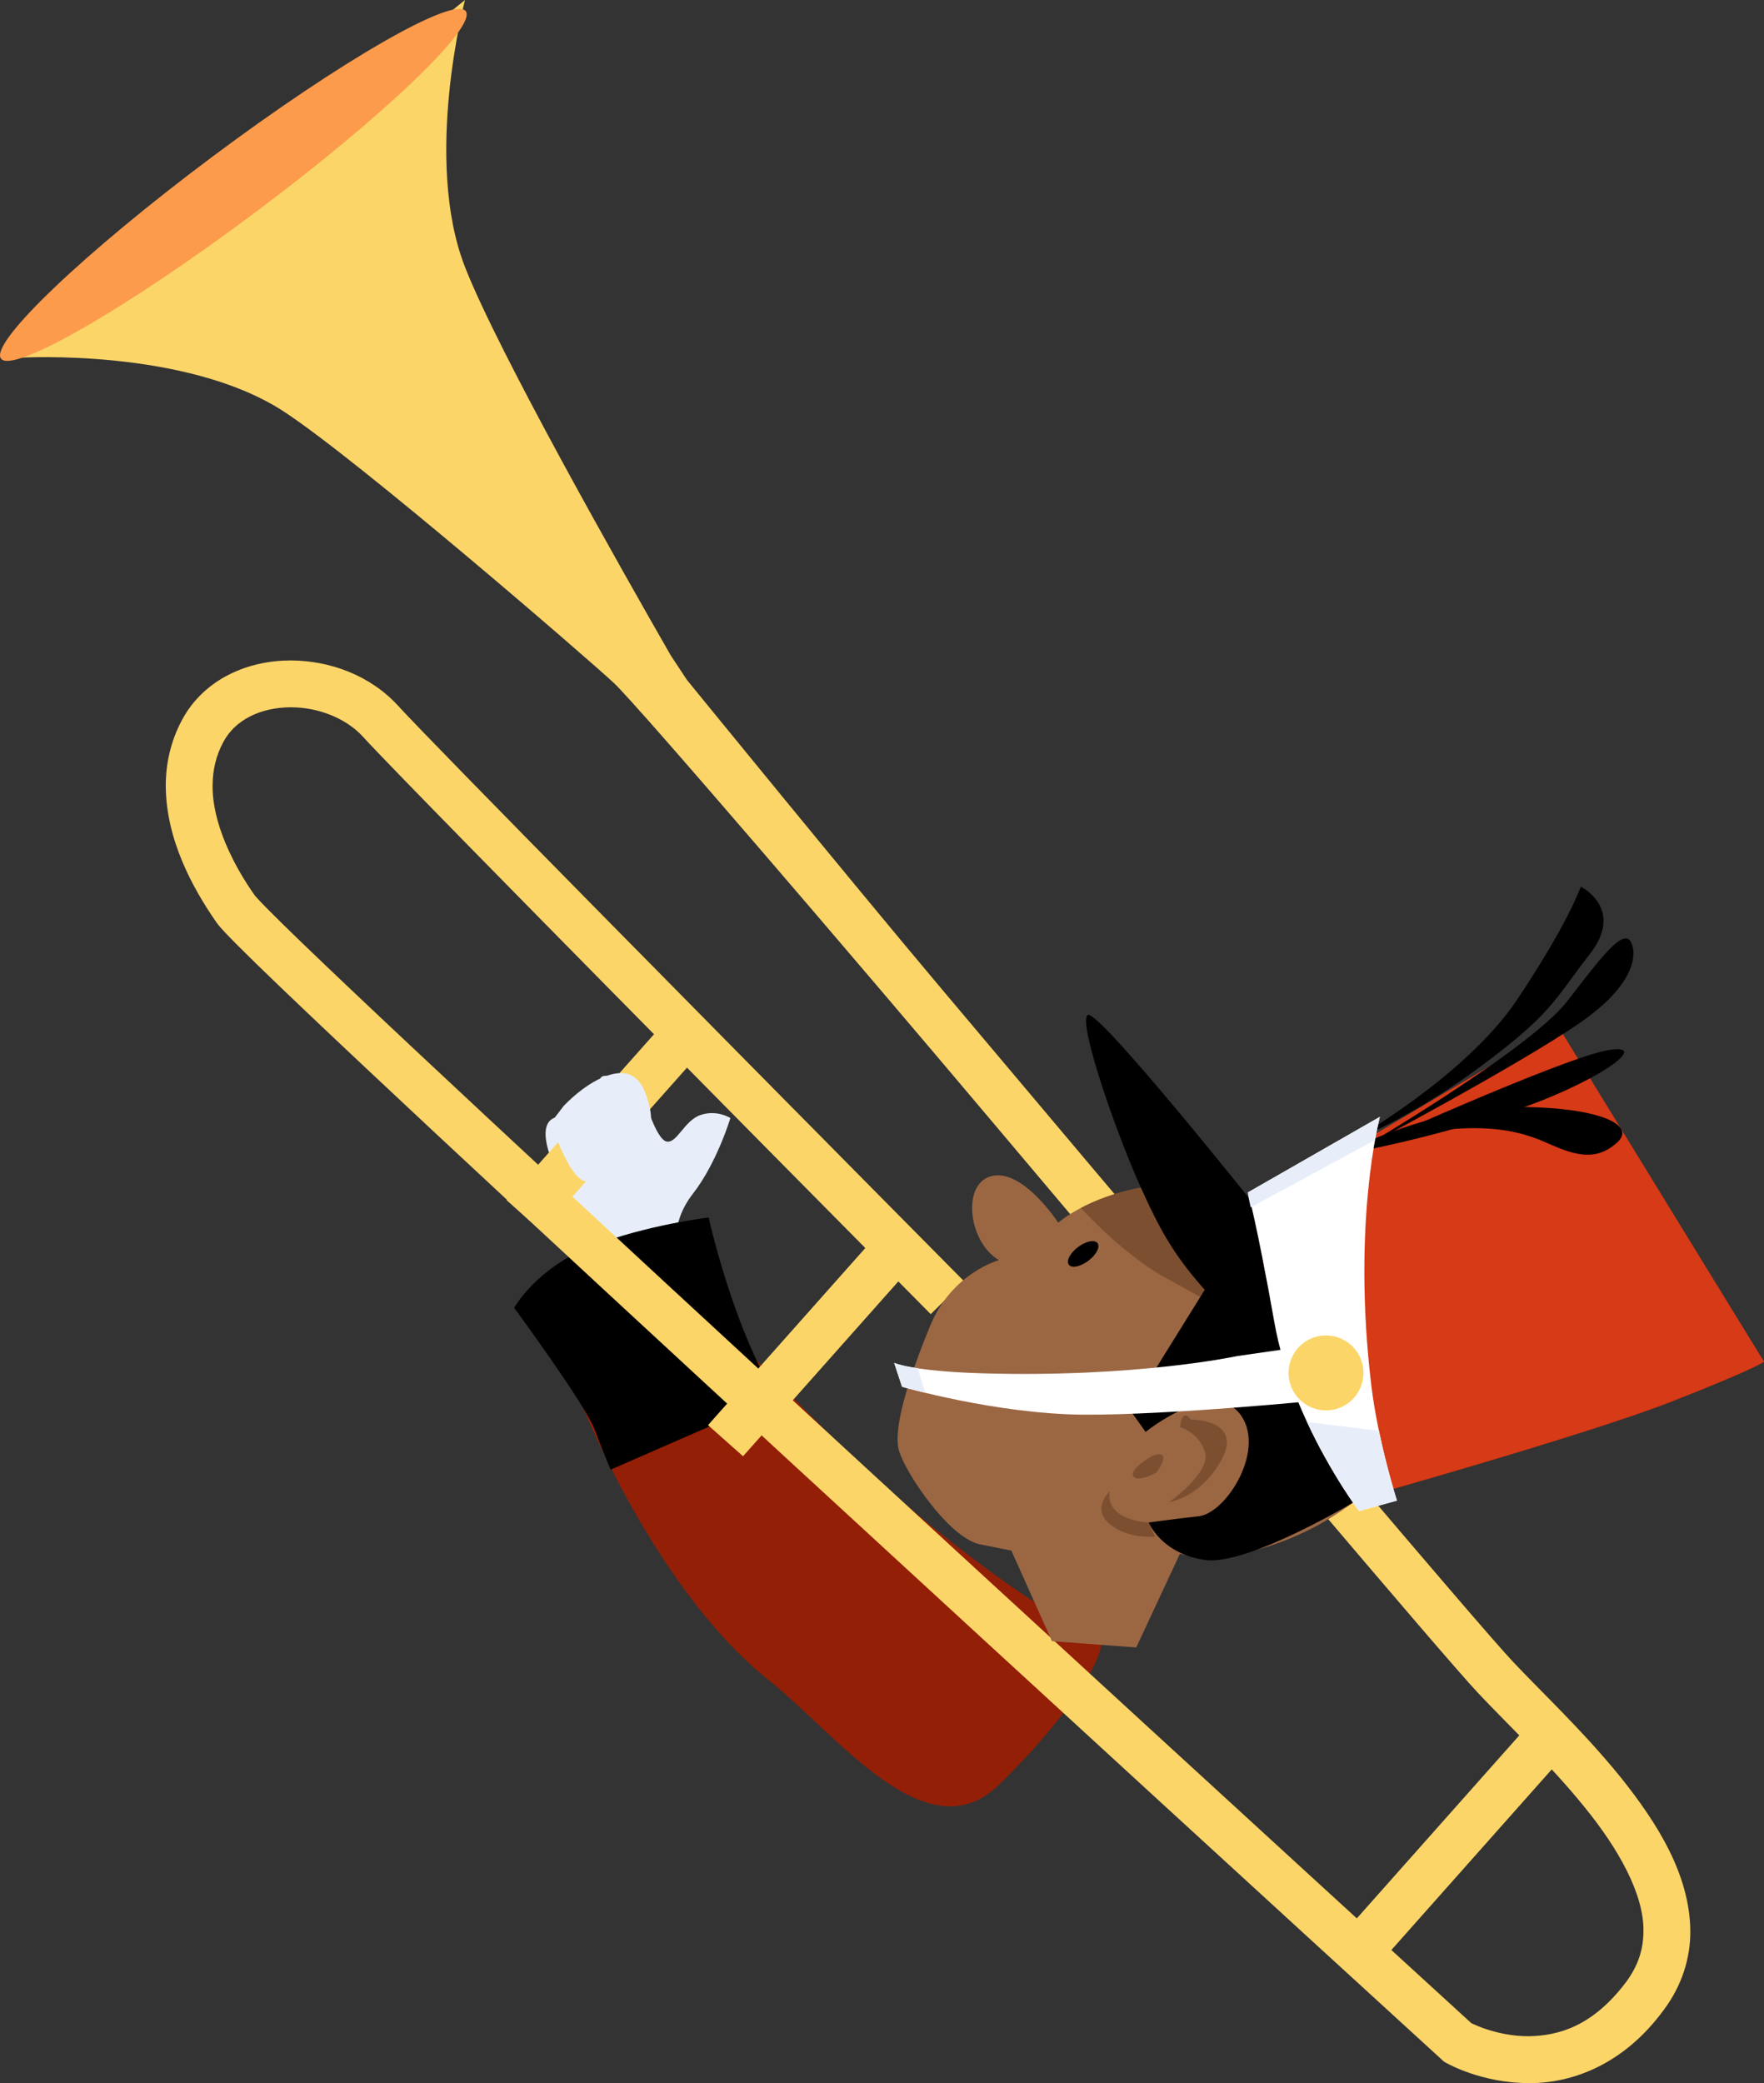<?xml version="1.0" encoding="UTF-8"?>
<svg xmlns="http://www.w3.org/2000/svg" id="Layer_2" width="814.115px" height="961.03px" viewBox="0 0 814.115 961.03">
  <rect x="0" y="0" width="814.115" height="961.03" fill="#333333" stroke="none"/>
  <defs>
    <style>.cls-1{fill:#fc9b4c;}.cls-1,.cls-2,.cls-3,.cls-4,.cls-5,.cls-6,.cls-7,.cls-8,.cls-9{stroke-width:0px;}.cls-2{fill:#931f07;}.cls-4{fill:#7c4f31;}.cls-5{fill:#fcd568;}.cls-6{fill:#fff;}.cls-7{fill:#e8eef9;}.cls-8{fill:#9b6743;}.cls-9{fill:#d63a16;}</style>
  </defs>
  <g id="Layer_2-2">
    <g id="Layer_2-2">
      <g id="trombone">
        <path class="cls-7" d="M312.425,579.3s-3.86-14.21,7.31-28.51c11.16-14.31,17.35-34.98,17.35-34.98,0,0-6.05-3.97-13.69-1.44-7.65,2.54-11.01,13.4-15.85,12.25-4.83-1.16-10.9-20.58-12.03-28.47-1.14-7.9-4.5-.24-10.29-1.07-5.8-.84-8.07-1.85-8.65,2.16-.58,4.01-13.87,15.54-18.01,15.85s-11.42,2.9-2.6,23.74c8.82,20.84,17.82,40.34,17.82,40.34l38.65.13h-.01Z"></path>
        <path class="cls-2" d="M331.665,609.39s33.04,34.79,61.22,62.26c24.89,24.27,89.63,76.73,111.34,80.46,14.05,2.41-9.91,38.94-43.23,71.33-33.32,32.38-74.27-22.77-105.94-48.07-56.16-44.87-89.86-135.55-89.86-135.55l66.46-30.43h.01-0Z"></path>
        <path class="cls-3" d="M358.005,644.73s-9.15-15.12-17.86-39.01c-8.71-23.9-13.09-44.03-13.09-44.03,0,0-28.98,3.4-54.34,13.4s-35.41,28.28-35.41,28.28c0,0,32.8,44.61,37.09,56.02,4.28,11.41,7.44,18.62,7.44,18.62l76.17-33.28h0Z"></path>
        <rect class="cls-5" x="315.015" y="609.705" width="118.1" height="21.62" transform="translate(-338.26 488.016) rotate(-48.38)"></rect>
        <rect class="cls-5" x="222.058" y="505.929" width="118.11" height="21.61" transform="translate(-291.892 383.676) rotate(-48.38)"></rect>
        <path class="cls-5" d="M747.915,819.89c-17.14-21.18-37.24-39.99-49.94-53.56-3.72-3.96-13.53-15.18-27.39-31.31-48.63-56.59-148.71-175.12-236.58-279.46-43.93-52.17-116.94-141.84-116.94-141.84l-7.47-11.3c-22.87-39.83-79.57-139.84-94.99-179.23-19.45-49.71,0-123.19,0-123.19l-68.32,55.31-1.11-1.68L9.935,164.99s75.89-4.36,120.7,24.64c34.22,22.15,141.39,114.9,152.67,125.45,11.27,10.55,113.17,129.52,172.4,199.78,51.47,61.06,103.96,123.2,145.61,172.25,20.83,24.53,38.95,45.78,52.88,62,13.97,16.26,23.63,27.33,28.01,32,13.5,14.38,32.99,32.68,48.9,52.37,16.05,19.63,27.61,40.52,27.38,57.44-.05,8.1-2.2,15.52-7.92,23.35-15.52,20.65-31.33,24.92-45.14,25.14-7.78,0-14.82-1.68-19.83-3.38-2.5-.85-4.49-1.7-5.78-2.3-.3-.14-.56-.26-.79-.37-2.72-2.49-10.58-9.67-22.55-20.62-52.63-48.13-184.43-168.76-304.71-279.7-60.14-55.47-117.41-108.53-160.43-148.86-21.52-20.17-39.47-37.16-52.41-49.65-6.47-6.24-11.69-11.37-15.43-15.16-1.87-1.89-3.37-3.45-4.43-4.6-.53-.57-.95-1.04-1.22-1.36-.14-.16-.24-.28-.29-.35-10.11-14.29-19.57-33.53-19.44-50.5.02-7.06,1.46-13.74,4.98-20.29,2.83-5.23,7-9.05,12.38-11.79,5.35-2.72,11.92-4.18,18.73-4.17,12.61-.05,25.67,5.05,33.51,13.79,5.75,6.32,24.67,25.76,50.26,51.87,76.63,78.15,211.57,214.3,211.58,214.31l15.35-15.21s-15-15.13-37.82-38.19c-34.24-34.59-86.1-87.04-131.43-133.06-22.67-23.01-43.69-44.41-60.06-61.17-16.33-16.72-28.14-28.95-31.89-33.08-12.88-14.05-31.44-20.82-49.5-20.87-9.83,0-19.66,2.05-28.48,6.5-8.8,4.42-16.61,11.42-21.66,20.84-5.35,9.9-7.57,20.42-7.56,30.54.14,24.51,12.06,46.63,23.35,62.91,1.2,1.67,2.27,2.82,3.92,4.59,6.16,6.56,19.18,19.22,37.75,36.86,129.59,123.12,523.96,483.33,524,483.36l.9.83,1.07.6c.9.44,16.23,9.22,37.94,9.3h.75c19.02,0,43.04-8.23,61.77-33.9,8.38-11.25,12.21-23.88,12.16-36.2-.23-26.06-15.18-49.79-32.19-71.03l-.01-.01h-0Z"></path>
        <polygon class="cls-5" points="639.035 903.12 622.875 888.77 701.305 800.46 717.465 814.82 639.035 903.12"></polygon>
        <path class="cls-8" d="M461.005,581.37s-21.61,5.77-31.7,30.26c-10.08,24.49-17.29,47.55-14.41,57.63,2.89,10.08,23.06,40.34,37.46,43.23l14.41,2.88,18.73,41.79,38.9,2.88,20.17-43.23s17.29,5.77,47.55-5.76c30.26-11.52,46.11-30.26,46.11-30.26l-34.58-119.59s-51.93-17.95-77.11-13.3c-25.19,4.65-38.16,16.18-38.16,16.18,0,0-15.85-24.49-30.26-21.61s-11.53,30.26,2.89,38.9h0Z"></path>
        <path class="cls-4" d="M526.525,547.9c-12.1,2.24-21.35,6.05-27.73,9.42,9.64,10.24,24.45,24.29,40,32.69,26.65,14.41,32.41,18.73,32.41,18.73l5.77-38.18-6.65-18.74c-15.18-3.45-32.29-6.05-43.81-3.93l.01.01h0Z"></path>
        <path class="cls-4" d="M549.615,654.86s23.78,0,14.42,18.01c-9.37,18.01-24.5,20.17-24.5,20.17,0,0,19.46-13.7,16.57-23.06-2.88-9.36-11.52-11.53-11.52-11.53,0,0,.72-9.36,5.04-3.6l-.01.01Z"></path>
        <path class="cls-4" d="M512.145,687.99s-8.64,7.93,0,15.13c8.65,7.21,20.89,5.76,20.89,5.76l-2.88-6.48s-20.17-.72-18.01-14.41h0Z"></path>
        <path class="cls-4" d="M532.325,671.42s-10.81,5.77-9.36,9.37c1.44,3.6,10.8-1.44,10.8-1.44,0,0,7.93-10.81-1.44-7.93Z"></path>
        <path class="cls-3" d="M554.655,597.22l-33.14,53.31,7.21,10.09s30.26-24.49,43.23-8.65c12.96,15.85-5.77,46.11-18.73,47.55-12.97,1.44-23.06,2.88-23.06,2.88,0,0,5.76,14.4,25.93,17.29,20.18,2.88,71.83-28.49,71.83-28.49l-30.04-96.86s-33.14-15.85-43.23,2.88Z"></path>
        <path class="cls-3" d="M582.185,559.9s-75.81-95.29-80.25-91.62,13.19,54.49,24.6,79.63c11.4,25.15,17.63,34.96,39.93,58.59s40.33,33.04,40.33,33.04l-24.6-79.64h-.01Z"></path>
        <path class="cls-2" d="M809.375,620.42c-15.95,7.3-50.09,21.59-87.9,29.09-52.17,10.35-89.7,6.75-89.7,6.75l-3.65,34.88c4.98-1.39,105.41-29.68,143.27-44.51,38.81-15.2,42.71-18.42,42.71-18.42l-4.73-7.79h-0Z"></path>
        <path class="cls-9" d="M718.945,473.23l-136.74,81.04s-6.76,22.38,15.76,75.72,29.95,61.21,29.95,61.21c0,0,104.66-29.36,143.49-44.57,38.81-15.2,42.71-18.42,42.71-18.42l-95.16-154.98h-.01Z"></path>
        <path class="cls-3" d="M623.075,526.76s53.01-29.71,76.89-65.29c23.88-35.58,29.59-52.43,29.59-52.43,0,0,20.52,10.15,4.19,31.1-16.35,20.95-16.93,27.04-50.53,51.96-33.61,24.92-60.14,34.66-60.14,34.66Z"></path>
        <path class="cls-3" d="M625.175,531.57s31.76-5.66,70.84-18.28c39.08-12.62,67.59-32.41,46.27-28.83-21.33,3.58-117.11,47.11-117.11,47.11h0Z"></path>
        <path class="cls-3" d="M753.505,436.92s5.28,14.32-23.79,34.56-104.53,60.08-104.53,60.08c0,0,80.76-47.01,98.31-69.89,17.56-22.88,27.49-35.75,30.01-24.75h-0Z"></path>
        <path class="cls-3" d="M622.205,530.74s38.04-19.55,75.18-20.02c37.15-.47,58.63,7.42,49.06,16.25-9.58,8.83-19.23,6.16-31.06.94s-33.83-15.06-93.18,2.83h0Z"></path>
        <path class="cls-6" d="M571.015,625.61s-46.77,10.1-118.12,7.95c-31.96-.96-40.23-4.8-40.23-4.8l3.65,11.03s43.6,12.55,83.51,12.85c39.9.31,110.69-6.76,110.69-6.76l1.73-15.15-3.78-10.51-37.46,5.39h.01Z"></path>
        <path class="cls-6" d="M636.855,515.23s-13.1,48.66-3.92,124.32c3.1,25.55,11.77,52.76,11.77,52.76l-17.5,4.83s-30.88-40.84-39.04-86.96c-8.16-46.12-12.21-60.08-12.21-60.08l60.9-34.86v-.01Z"></path>
        <path class="cls-5" d="M622.985,646.72c-7.37,6.08-18.26,5.04-24.34-2.33s-5.04-18.26,2.33-24.34c7.36-6.07,18.27-5.03,24.34,2.34,6.08,7.37,5.03,18.26-2.33,24.34v-.01Z"></path>
        <path class="cls-7" d="M636.395,660.05l-33.16-3.98c11.27,24.23,23.97,41.05,23.97,41.05l17.5-4.83s-4.61-14.49-8.31-32.25v.01h0ZM575.955,550.09s-.41-.54,1.26,6.91l57.38-31.04c1.26-6.99,2.26-10.73,2.26-10.73l-60.9,34.86Z"></path>
        <path class="cls-7" d="M423.545,631.25c-8.19-1.24-10.88-2.49-10.88-2.49l3.65,11.03s4.05,1.16,10.79,2.78l-3.56-11.32h0Z"></path>
        <path class="cls-3" d="M502.285,581.66c-3.66,2.75-7.69,3.56-9,1.81s.59-5.39,4.24-8.14c3.65-2.75,7.69-3.56,9-1.81s-.58,5.4-4.24,8.14Z"></path>
        <path class="cls-7" d="M260.075,510.31l-5.84,7.66s10.81,33.86,19.46,25.94c8.64-7.93,0,.72,8.64-7.93,8.65-8.64,16.57-17.29,16.57-17.29,0,0,2.88,0,.72-8.65-2.16-8.64-5.76-17.29-17.29-14.41-11.52,2.88-22.25,14.67-22.25,14.67l-.01.01h0Z"></path>
        <path class="cls-1" d="M214.955,5.16c5.36,7.17-38.31,48.86-97.55,93.12C58.165,142.54,5.805,172.6.445,165.43s38.31-48.86,97.56-93.12C157.235,28.06,209.605-2.01,214.955,5.16h0Z"></path>
      </g>
    </g>
  </g>
</svg>
